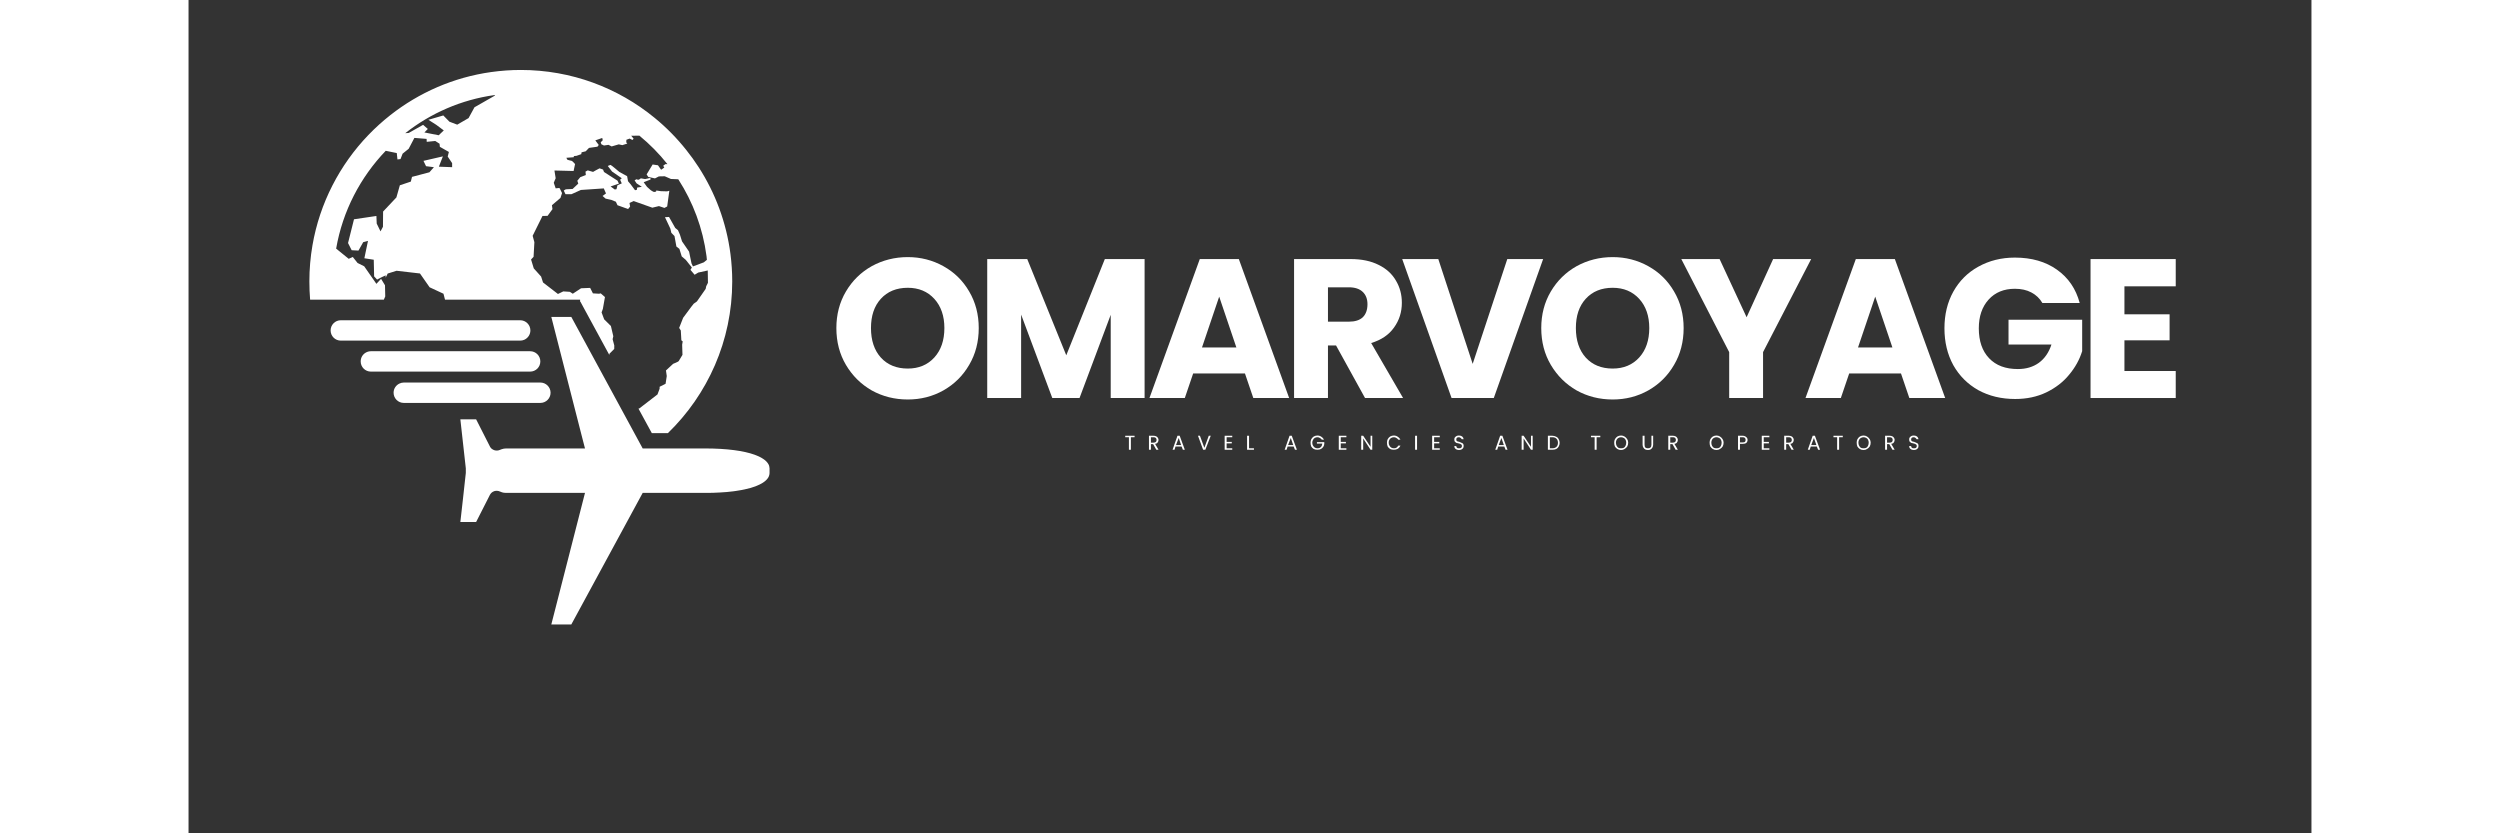 <svg xmlns="http://www.w3.org/2000/svg" xmlns:xlink="http://www.w3.org/1999/xlink" width="180" viewBox="0 0 135.12 53.04" height="60" preserveAspectRatio="xMidYMid meet"><rect x="0" y="0" width="135.12" height="53.04" fill="#333333" stroke="none"/><defs><clipPath id="9094f0b502"><path d="M 7.695 4.422 L 35 4.422 L 35 28 L 7.695 28 Z M 7.695 4.422 "></path></clipPath><clipPath id="6532d07170"><path d="M 17 20 L 37 20 L 37 39.781 L 17 39.781 Z M 17 20 "></path></clipPath></defs><g id="3816cb1e25"><g style="fill:#ffffff;fill-opacity:1;"><g transform="translate(59.572, 28.626)"><path style="stroke:none" d="M 0.641 -0.891 L 0.641 -0.797 L 0.406 -0.797 L 0.406 0 L 0.281 0 L 0.281 -0.797 L 0.047 -0.797 L 0.047 -0.891 Z M 0.641 -0.891 "></path></g></g><g style="fill:#ffffff;fill-opacity:1;"><g transform="translate(61.035, 28.626)"><path style="stroke:none" d="M 0.562 0 L 0.359 -0.359 L 0.219 -0.359 L 0.219 0 L 0.094 0 L 0.094 -0.891 L 0.391 -0.891 C 0.453 -0.891 0.504 -0.879 0.547 -0.859 C 0.598 -0.836 0.633 -0.805 0.656 -0.766 C 0.688 -0.723 0.703 -0.676 0.703 -0.625 C 0.703 -0.562 0.68 -0.504 0.641 -0.453 C 0.609 -0.41 0.555 -0.383 0.484 -0.375 L 0.703 0 Z M 0.219 -0.453 L 0.391 -0.453 C 0.453 -0.453 0.5 -0.469 0.531 -0.5 C 0.562 -0.531 0.578 -0.57 0.578 -0.625 C 0.578 -0.676 0.562 -0.719 0.531 -0.75 C 0.5 -0.781 0.453 -0.797 0.391 -0.797 L 0.219 -0.797 Z M 0.219 -0.453 "></path></g></g><g style="fill:#ffffff;fill-opacity:1;"><g transform="translate(62.584, 28.626)"><path style="stroke:none" d="M 0.625 -0.203 L 0.234 -0.203 L 0.172 0 L 0.047 0 L 0.359 -0.891 L 0.5 -0.891 L 0.828 0 L 0.703 0 Z M 0.594 -0.297 L 0.438 -0.75 L 0.266 -0.297 Z M 0.594 -0.297 "></path></g></g><g style="fill:#ffffff;fill-opacity:1;"><g transform="translate(64.217, 28.626)"><path style="stroke:none" d="M 0.844 -0.891 L 0.5 0 L 0.359 0 L 0.031 -0.891 L 0.156 -0.891 L 0.438 -0.125 L 0.719 -0.891 Z M 0.844 -0.891 "></path></g></g><g style="fill:#ffffff;fill-opacity:1;"><g transform="translate(65.853, 28.626)"><path style="stroke:none" d="M 0.219 -0.797 L 0.219 -0.5 L 0.547 -0.5 L 0.547 -0.406 L 0.219 -0.406 L 0.219 -0.094 L 0.578 -0.094 L 0.578 0 L 0.094 0 L 0.094 -0.891 L 0.578 -0.891 L 0.578 -0.797 Z M 0.219 -0.797 "></path></g></g><g style="fill:#ffffff;fill-opacity:1;"><g transform="translate(67.28, 28.626)"><path style="stroke:none" d="M 0.219 -0.094 L 0.531 -0.094 L 0.531 0 L 0.094 0 L 0.094 -0.891 L 0.219 -0.891 Z M 0.219 -0.094 "></path></g></g><g style="fill:#ffffff;fill-opacity:1;"><g transform="translate(68.604, 28.626)"><path style="stroke:none" d=""></path></g></g><g style="fill:#ffffff;fill-opacity:1;"><g transform="translate(69.718, 28.626)"><path style="stroke:none" d="M 0.625 -0.203 L 0.234 -0.203 L 0.172 0 L 0.047 0 L 0.359 -0.891 L 0.5 -0.891 L 0.828 0 L 0.703 0 Z M 0.594 -0.297 L 0.438 -0.75 L 0.266 -0.297 Z M 0.594 -0.297 "></path></g></g><g style="fill:#ffffff;fill-opacity:1;"><g transform="translate(71.351, 28.626)"><path style="stroke:none" d="M 0.781 -0.641 C 0.75 -0.691 0.707 -0.727 0.656 -0.75 C 0.613 -0.781 0.562 -0.797 0.5 -0.797 C 0.438 -0.797 0.379 -0.781 0.328 -0.75 C 0.285 -0.727 0.25 -0.688 0.219 -0.625 C 0.188 -0.57 0.172 -0.516 0.172 -0.453 C 0.172 -0.379 0.188 -0.316 0.219 -0.266 C 0.25 -0.211 0.285 -0.172 0.328 -0.141 C 0.379 -0.109 0.438 -0.094 0.5 -0.094 C 0.594 -0.094 0.664 -0.117 0.719 -0.172 C 0.77 -0.223 0.801 -0.297 0.812 -0.391 L 0.469 -0.391 L 0.469 -0.484 L 0.938 -0.484 L 0.938 -0.391 C 0.938 -0.316 0.914 -0.25 0.875 -0.188 C 0.832 -0.125 0.781 -0.078 0.719 -0.047 C 0.656 -0.016 0.582 0 0.5 0 C 0.414 0 0.336 -0.016 0.266 -0.047 C 0.203 -0.086 0.148 -0.141 0.109 -0.203 C 0.078 -0.273 0.062 -0.359 0.062 -0.453 C 0.062 -0.535 0.078 -0.609 0.109 -0.672 C 0.148 -0.742 0.203 -0.801 0.266 -0.844 C 0.336 -0.883 0.414 -0.906 0.5 -0.906 C 0.594 -0.906 0.676 -0.879 0.75 -0.828 C 0.82 -0.785 0.879 -0.723 0.922 -0.641 Z M 0.781 -0.641 "></path></g></g><g style="fill:#ffffff;fill-opacity:1;"><g transform="translate(73.117, 28.626)"><path style="stroke:none" d="M 0.219 -0.797 L 0.219 -0.5 L 0.547 -0.5 L 0.547 -0.406 L 0.219 -0.406 L 0.219 -0.094 L 0.578 -0.094 L 0.578 0 L 0.094 0 L 0.094 -0.891 L 0.578 -0.891 L 0.578 -0.797 Z M 0.219 -0.797 "></path></g></g><g style="fill:#ffffff;fill-opacity:1;"><g transform="translate(74.545, 28.626)"><path style="stroke:none" d="M 0.797 0 L 0.688 0 L 0.219 -0.719 L 0.219 0 L 0.094 0 L 0.094 -0.891 L 0.219 -0.891 L 0.688 -0.188 L 0.688 -0.891 L 0.797 -0.891 Z M 0.797 0 "></path></g></g><g style="fill:#ffffff;fill-opacity:1;"><g transform="translate(76.215, 28.626)"><path style="stroke:none" d="M 0.062 -0.453 C 0.062 -0.535 0.078 -0.609 0.109 -0.672 C 0.148 -0.742 0.203 -0.801 0.266 -0.844 C 0.336 -0.883 0.414 -0.906 0.5 -0.906 C 0.594 -0.906 0.676 -0.879 0.75 -0.828 C 0.82 -0.785 0.879 -0.723 0.922 -0.641 L 0.781 -0.641 C 0.75 -0.691 0.707 -0.727 0.656 -0.75 C 0.613 -0.781 0.562 -0.797 0.5 -0.797 C 0.438 -0.797 0.379 -0.781 0.328 -0.75 C 0.285 -0.727 0.25 -0.691 0.219 -0.641 C 0.188 -0.586 0.172 -0.523 0.172 -0.453 C 0.172 -0.379 0.188 -0.316 0.219 -0.266 C 0.25 -0.211 0.285 -0.172 0.328 -0.141 C 0.379 -0.109 0.438 -0.094 0.5 -0.094 C 0.562 -0.094 0.613 -0.102 0.656 -0.125 C 0.707 -0.156 0.75 -0.203 0.781 -0.266 L 0.922 -0.266 C 0.879 -0.172 0.82 -0.102 0.75 -0.062 C 0.676 -0.02 0.594 0 0.5 0 C 0.414 0 0.336 -0.016 0.266 -0.047 C 0.203 -0.086 0.148 -0.141 0.109 -0.203 C 0.078 -0.273 0.062 -0.359 0.062 -0.453 Z M 0.062 -0.453 "></path></g></g><g style="fill:#ffffff;fill-opacity:1;"><g transform="translate(77.973, 28.626)"><path style="stroke:none" d="M 0.219 -0.891 L 0.219 0 L 0.094 0 L 0.094 -0.891 Z M 0.219 -0.891 "></path></g></g><g style="fill:#ffffff;fill-opacity:1;"><g transform="translate(79.06, 28.626)"><path style="stroke:none" d="M 0.219 -0.797 L 0.219 -0.5 L 0.547 -0.5 L 0.547 -0.406 L 0.219 -0.406 L 0.219 -0.094 L 0.578 -0.094 L 0.578 0 L 0.094 0 L 0.094 -0.891 L 0.578 -0.891 L 0.578 -0.797 Z M 0.219 -0.797 "></path></g></g><g style="fill:#ffffff;fill-opacity:1;"><g transform="translate(80.487, 28.626)"><path style="stroke:none" d="M 0.375 0.016 C 0.32 0.016 0.27 0.004 0.219 -0.016 C 0.176 -0.035 0.141 -0.066 0.109 -0.109 C 0.086 -0.148 0.078 -0.191 0.078 -0.234 L 0.203 -0.234 C 0.203 -0.191 0.219 -0.156 0.25 -0.125 C 0.281 -0.102 0.32 -0.094 0.375 -0.094 C 0.438 -0.094 0.484 -0.102 0.516 -0.125 C 0.547 -0.156 0.562 -0.191 0.562 -0.234 C 0.562 -0.273 0.551 -0.305 0.531 -0.328 C 0.508 -0.348 0.484 -0.363 0.453 -0.375 C 0.43 -0.383 0.395 -0.395 0.344 -0.406 C 0.289 -0.414 0.242 -0.426 0.203 -0.438 C 0.172 -0.457 0.141 -0.484 0.109 -0.516 C 0.086 -0.555 0.078 -0.602 0.078 -0.656 C 0.078 -0.707 0.086 -0.75 0.109 -0.781 C 0.141 -0.82 0.176 -0.852 0.219 -0.875 C 0.258 -0.895 0.312 -0.906 0.375 -0.906 C 0.457 -0.906 0.523 -0.883 0.578 -0.844 C 0.629 -0.801 0.66 -0.742 0.672 -0.672 L 0.547 -0.672 C 0.535 -0.703 0.516 -0.727 0.484 -0.75 C 0.453 -0.781 0.41 -0.797 0.359 -0.797 C 0.316 -0.797 0.281 -0.785 0.25 -0.766 C 0.219 -0.742 0.203 -0.707 0.203 -0.656 C 0.203 -0.625 0.207 -0.598 0.219 -0.578 C 0.238 -0.555 0.258 -0.539 0.281 -0.531 C 0.312 -0.52 0.352 -0.508 0.406 -0.5 C 0.469 -0.477 0.516 -0.457 0.547 -0.438 C 0.586 -0.426 0.617 -0.406 0.641 -0.375 C 0.66 -0.344 0.672 -0.301 0.672 -0.25 C 0.672 -0.195 0.66 -0.148 0.641 -0.109 C 0.617 -0.078 0.582 -0.047 0.531 -0.016 C 0.488 0.004 0.438 0.016 0.375 0.016 Z M 0.375 0.016 "></path></g></g><g style="fill:#ffffff;fill-opacity:1;"><g transform="translate(82.009, 28.626)"><path style="stroke:none" d=""></path></g></g><g style="fill:#ffffff;fill-opacity:1;"><g transform="translate(83.123, 28.626)"><path style="stroke:none" d="M 0.625 -0.203 L 0.234 -0.203 L 0.172 0 L 0.047 0 L 0.359 -0.891 L 0.5 -0.891 L 0.828 0 L 0.703 0 Z M 0.594 -0.297 L 0.438 -0.75 L 0.266 -0.297 Z M 0.594 -0.297 "></path></g></g><g style="fill:#ffffff;fill-opacity:1;"><g transform="translate(84.756, 28.626)"><path style="stroke:none" d="M 0.797 0 L 0.688 0 L 0.219 -0.719 L 0.219 0 L 0.094 0 L 0.094 -0.891 L 0.219 -0.891 L 0.688 -0.188 L 0.688 -0.891 L 0.797 -0.891 Z M 0.797 0 "></path></g></g><g style="fill:#ffffff;fill-opacity:1;"><g transform="translate(86.426, 28.626)"><path style="stroke:none" d="M 0.375 -0.891 C 0.469 -0.891 0.551 -0.867 0.625 -0.828 C 0.695 -0.797 0.75 -0.742 0.781 -0.672 C 0.82 -0.609 0.844 -0.531 0.844 -0.438 C 0.844 -0.352 0.82 -0.273 0.781 -0.203 C 0.75 -0.141 0.695 -0.086 0.625 -0.047 C 0.551 -0.016 0.469 0 0.375 0 L 0.094 0 L 0.094 -0.891 Z M 0.375 -0.094 C 0.488 -0.094 0.578 -0.125 0.641 -0.188 C 0.703 -0.25 0.734 -0.332 0.734 -0.438 C 0.734 -0.551 0.703 -0.641 0.641 -0.703 C 0.578 -0.766 0.488 -0.797 0.375 -0.797 L 0.219 -0.797 L 0.219 -0.094 Z M 0.375 -0.094 "></path></g></g><g style="fill:#ffffff;fill-opacity:1;"><g transform="translate(88.101, 28.626)"><path style="stroke:none" d=""></path></g></g><g style="fill:#ffffff;fill-opacity:1;"><g transform="translate(89.215, 28.626)"><path style="stroke:none" d="M 0.641 -0.891 L 0.641 -0.797 L 0.406 -0.797 L 0.406 0 L 0.281 0 L 0.281 -0.797 L 0.047 -0.797 L 0.047 -0.891 Z M 0.641 -0.891 "></path></g></g><g style="fill:#ffffff;fill-opacity:1;"><g transform="translate(90.678, 28.626)"><path style="stroke:none" d="M 0.5 0.016 C 0.414 0.016 0.336 -0.004 0.266 -0.047 C 0.203 -0.086 0.148 -0.141 0.109 -0.203 C 0.078 -0.273 0.062 -0.359 0.062 -0.453 C 0.062 -0.535 0.078 -0.609 0.109 -0.672 C 0.148 -0.742 0.203 -0.801 0.266 -0.844 C 0.336 -0.883 0.414 -0.906 0.5 -0.906 C 0.582 -0.906 0.656 -0.883 0.719 -0.844 C 0.789 -0.801 0.848 -0.742 0.891 -0.672 C 0.93 -0.609 0.953 -0.535 0.953 -0.453 C 0.953 -0.359 0.93 -0.273 0.891 -0.203 C 0.848 -0.141 0.789 -0.086 0.719 -0.047 C 0.656 -0.004 0.582 0.016 0.5 0.016 Z M 0.5 -0.094 C 0.562 -0.094 0.617 -0.102 0.672 -0.125 C 0.723 -0.156 0.758 -0.195 0.781 -0.25 C 0.812 -0.312 0.828 -0.379 0.828 -0.453 C 0.828 -0.523 0.812 -0.586 0.781 -0.641 C 0.758 -0.691 0.723 -0.727 0.672 -0.75 C 0.617 -0.781 0.562 -0.797 0.5 -0.797 C 0.438 -0.797 0.379 -0.781 0.328 -0.75 C 0.285 -0.727 0.25 -0.691 0.219 -0.641 C 0.188 -0.586 0.172 -0.523 0.172 -0.453 C 0.172 -0.379 0.188 -0.312 0.219 -0.25 C 0.25 -0.195 0.285 -0.156 0.328 -0.125 C 0.379 -0.102 0.438 -0.094 0.5 -0.094 Z M 0.5 -0.094 "></path></g></g><g style="fill:#ffffff;fill-opacity:1;"><g transform="translate(92.454, 28.626)"><path style="stroke:none" d="M 0.219 -0.891 L 0.219 -0.328 C 0.219 -0.242 0.234 -0.18 0.266 -0.141 C 0.305 -0.109 0.363 -0.094 0.438 -0.094 C 0.5 -0.094 0.551 -0.109 0.594 -0.141 C 0.633 -0.18 0.656 -0.242 0.656 -0.328 L 0.656 -0.891 L 0.766 -0.891 L 0.766 -0.328 C 0.766 -0.254 0.75 -0.191 0.719 -0.141 C 0.688 -0.086 0.645 -0.047 0.594 -0.016 C 0.551 0.004 0.5 0.016 0.438 0.016 C 0.375 0.016 0.316 0.004 0.266 -0.016 C 0.211 -0.047 0.172 -0.086 0.141 -0.141 C 0.109 -0.191 0.094 -0.254 0.094 -0.328 L 0.094 -0.891 Z M 0.219 -0.891 "></path></g></g><g style="fill:#ffffff;fill-opacity:1;"><g transform="translate(94.089, 28.626)"><path style="stroke:none" d="M 0.562 0 L 0.359 -0.359 L 0.219 -0.359 L 0.219 0 L 0.094 0 L 0.094 -0.891 L 0.391 -0.891 C 0.453 -0.891 0.504 -0.879 0.547 -0.859 C 0.598 -0.836 0.633 -0.805 0.656 -0.766 C 0.688 -0.723 0.703 -0.676 0.703 -0.625 C 0.703 -0.562 0.68 -0.504 0.641 -0.453 C 0.609 -0.41 0.555 -0.383 0.484 -0.375 L 0.703 0 Z M 0.219 -0.453 L 0.391 -0.453 C 0.453 -0.453 0.5 -0.469 0.531 -0.5 C 0.562 -0.531 0.578 -0.57 0.578 -0.625 C 0.578 -0.676 0.562 -0.719 0.531 -0.75 C 0.5 -0.781 0.453 -0.797 0.391 -0.797 L 0.219 -0.797 Z M 0.219 -0.453 "></path></g></g><g style="fill:#ffffff;fill-opacity:1;"><g transform="translate(95.638, 28.626)"><path style="stroke:none" d=""></path></g></g><g style="fill:#ffffff;fill-opacity:1;"><g transform="translate(96.751, 28.626)"><path style="stroke:none" d="M 0.5 0.016 C 0.414 0.016 0.336 -0.004 0.266 -0.047 C 0.203 -0.086 0.148 -0.141 0.109 -0.203 C 0.078 -0.273 0.062 -0.359 0.062 -0.453 C 0.062 -0.535 0.078 -0.609 0.109 -0.672 C 0.148 -0.742 0.203 -0.801 0.266 -0.844 C 0.336 -0.883 0.414 -0.906 0.5 -0.906 C 0.582 -0.906 0.656 -0.883 0.719 -0.844 C 0.789 -0.801 0.848 -0.742 0.891 -0.672 C 0.93 -0.609 0.953 -0.535 0.953 -0.453 C 0.953 -0.359 0.93 -0.273 0.891 -0.203 C 0.848 -0.141 0.789 -0.086 0.719 -0.047 C 0.656 -0.004 0.582 0.016 0.5 0.016 Z M 0.5 -0.094 C 0.562 -0.094 0.617 -0.102 0.672 -0.125 C 0.723 -0.156 0.758 -0.195 0.781 -0.25 C 0.812 -0.312 0.828 -0.379 0.828 -0.453 C 0.828 -0.523 0.812 -0.586 0.781 -0.641 C 0.758 -0.691 0.723 -0.727 0.672 -0.75 C 0.617 -0.781 0.562 -0.797 0.5 -0.797 C 0.438 -0.797 0.379 -0.781 0.328 -0.75 C 0.285 -0.727 0.25 -0.691 0.219 -0.641 C 0.188 -0.586 0.172 -0.523 0.172 -0.453 C 0.172 -0.379 0.188 -0.312 0.219 -0.25 C 0.25 -0.195 0.285 -0.156 0.328 -0.125 C 0.379 -0.102 0.438 -0.094 0.5 -0.094 Z M 0.5 -0.094 "></path></g></g><g style="fill:#ffffff;fill-opacity:1;"><g transform="translate(98.527, 28.626)"><path style="stroke:none" d="M 0.703 -0.625 C 0.703 -0.551 0.676 -0.488 0.625 -0.438 C 0.57 -0.395 0.492 -0.375 0.391 -0.375 L 0.219 -0.375 L 0.219 0 L 0.094 0 L 0.094 -0.891 L 0.391 -0.891 C 0.484 -0.891 0.555 -0.863 0.609 -0.812 C 0.672 -0.77 0.703 -0.707 0.703 -0.625 Z M 0.391 -0.469 C 0.453 -0.469 0.5 -0.477 0.531 -0.5 C 0.562 -0.531 0.578 -0.57 0.578 -0.625 C 0.578 -0.738 0.516 -0.797 0.391 -0.797 L 0.219 -0.797 L 0.219 -0.469 Z M 0.391 -0.469 "></path></g></g><g style="fill:#ffffff;fill-opacity:1;"><g transform="translate(100.039, 28.626)"><path style="stroke:none" d="M 0.219 -0.797 L 0.219 -0.5 L 0.547 -0.5 L 0.547 -0.406 L 0.219 -0.406 L 0.219 -0.094 L 0.578 -0.094 L 0.578 0 L 0.094 0 L 0.094 -0.891 L 0.578 -0.891 L 0.578 -0.797 Z M 0.219 -0.797 "></path></g></g><g style="fill:#ffffff;fill-opacity:1;"><g transform="translate(101.467, 28.626)"><path style="stroke:none" d="M 0.562 0 L 0.359 -0.359 L 0.219 -0.359 L 0.219 0 L 0.094 0 L 0.094 -0.891 L 0.391 -0.891 C 0.453 -0.891 0.504 -0.879 0.547 -0.859 C 0.598 -0.836 0.633 -0.805 0.656 -0.766 C 0.688 -0.723 0.703 -0.676 0.703 -0.625 C 0.703 -0.562 0.68 -0.504 0.641 -0.453 C 0.609 -0.41 0.555 -0.383 0.484 -0.375 L 0.703 0 Z M 0.219 -0.453 L 0.391 -0.453 C 0.453 -0.453 0.5 -0.469 0.531 -0.5 C 0.562 -0.531 0.578 -0.57 0.578 -0.625 C 0.578 -0.676 0.562 -0.719 0.531 -0.75 C 0.5 -0.781 0.453 -0.797 0.391 -0.797 L 0.219 -0.797 Z M 0.219 -0.453 "></path></g></g><g style="fill:#ffffff;fill-opacity:1;"><g transform="translate(103.015, 28.626)"><path style="stroke:none" d="M 0.625 -0.203 L 0.234 -0.203 L 0.172 0 L 0.047 0 L 0.359 -0.891 L 0.5 -0.891 L 0.828 0 L 0.703 0 Z M 0.594 -0.297 L 0.438 -0.75 L 0.266 -0.297 Z M 0.594 -0.297 "></path></g></g><g style="fill:#ffffff;fill-opacity:1;"><g transform="translate(104.649, 28.626)"><path style="stroke:none" d="M 0.641 -0.891 L 0.641 -0.797 L 0.406 -0.797 L 0.406 0 L 0.281 0 L 0.281 -0.797 L 0.047 -0.797 L 0.047 -0.891 Z M 0.641 -0.891 "></path></g></g><g style="fill:#ffffff;fill-opacity:1;"><g transform="translate(106.112, 28.626)"><path style="stroke:none" d="M 0.5 0.016 C 0.414 0.016 0.336 -0.004 0.266 -0.047 C 0.203 -0.086 0.148 -0.141 0.109 -0.203 C 0.078 -0.273 0.062 -0.359 0.062 -0.453 C 0.062 -0.535 0.078 -0.609 0.109 -0.672 C 0.148 -0.742 0.203 -0.801 0.266 -0.844 C 0.336 -0.883 0.414 -0.906 0.5 -0.906 C 0.582 -0.906 0.656 -0.883 0.719 -0.844 C 0.789 -0.801 0.848 -0.742 0.891 -0.672 C 0.93 -0.609 0.953 -0.535 0.953 -0.453 C 0.953 -0.359 0.93 -0.273 0.891 -0.203 C 0.848 -0.141 0.789 -0.086 0.719 -0.047 C 0.656 -0.004 0.582 0.016 0.5 0.016 Z M 0.5 -0.094 C 0.562 -0.094 0.617 -0.102 0.672 -0.125 C 0.723 -0.156 0.758 -0.195 0.781 -0.25 C 0.812 -0.312 0.828 -0.379 0.828 -0.453 C 0.828 -0.523 0.812 -0.586 0.781 -0.641 C 0.758 -0.691 0.723 -0.727 0.672 -0.75 C 0.617 -0.781 0.562 -0.797 0.5 -0.797 C 0.438 -0.797 0.379 -0.781 0.328 -0.75 C 0.285 -0.727 0.25 -0.691 0.219 -0.641 C 0.188 -0.586 0.172 -0.523 0.172 -0.453 C 0.172 -0.379 0.188 -0.312 0.219 -0.25 C 0.25 -0.195 0.285 -0.156 0.328 -0.125 C 0.379 -0.102 0.438 -0.094 0.5 -0.094 Z M 0.5 -0.094 "></path></g></g><g style="fill:#ffffff;fill-opacity:1;"><g transform="translate(107.888, 28.626)"><path style="stroke:none" d="M 0.562 0 L 0.359 -0.359 L 0.219 -0.359 L 0.219 0 L 0.094 0 L 0.094 -0.891 L 0.391 -0.891 C 0.453 -0.891 0.504 -0.879 0.547 -0.859 C 0.598 -0.836 0.633 -0.805 0.656 -0.766 C 0.688 -0.723 0.703 -0.676 0.703 -0.625 C 0.703 -0.562 0.68 -0.504 0.641 -0.453 C 0.609 -0.41 0.555 -0.383 0.484 -0.375 L 0.703 0 Z M 0.219 -0.453 L 0.391 -0.453 C 0.453 -0.453 0.5 -0.469 0.531 -0.5 C 0.562 -0.531 0.578 -0.57 0.578 -0.625 C 0.578 -0.676 0.562 -0.719 0.531 -0.75 C 0.5 -0.781 0.453 -0.797 0.391 -0.797 L 0.219 -0.797 Z M 0.219 -0.453 "></path></g></g><g style="fill:#ffffff;fill-opacity:1;"><g transform="translate(109.437, 28.626)"><path style="stroke:none" d="M 0.375 0.016 C 0.32 0.016 0.27 0.004 0.219 -0.016 C 0.176 -0.035 0.141 -0.066 0.109 -0.109 C 0.086 -0.148 0.078 -0.191 0.078 -0.234 L 0.203 -0.234 C 0.203 -0.191 0.219 -0.156 0.25 -0.125 C 0.281 -0.102 0.32 -0.094 0.375 -0.094 C 0.438 -0.094 0.484 -0.102 0.516 -0.125 C 0.547 -0.156 0.562 -0.191 0.562 -0.234 C 0.562 -0.273 0.551 -0.305 0.531 -0.328 C 0.508 -0.348 0.484 -0.363 0.453 -0.375 C 0.43 -0.383 0.395 -0.395 0.344 -0.406 C 0.289 -0.414 0.242 -0.426 0.203 -0.438 C 0.172 -0.457 0.141 -0.484 0.109 -0.516 C 0.086 -0.555 0.078 -0.602 0.078 -0.656 C 0.078 -0.707 0.086 -0.75 0.109 -0.781 C 0.141 -0.82 0.176 -0.852 0.219 -0.875 C 0.258 -0.895 0.312 -0.906 0.375 -0.906 C 0.457 -0.906 0.523 -0.883 0.578 -0.844 C 0.629 -0.801 0.66 -0.742 0.672 -0.672 L 0.547 -0.672 C 0.535 -0.703 0.516 -0.727 0.484 -0.75 C 0.453 -0.781 0.41 -0.797 0.359 -0.797 C 0.316 -0.797 0.281 -0.785 0.25 -0.766 C 0.219 -0.742 0.203 -0.707 0.203 -0.656 C 0.203 -0.625 0.207 -0.598 0.219 -0.578 C 0.238 -0.555 0.258 -0.539 0.281 -0.531 C 0.312 -0.52 0.352 -0.508 0.406 -0.5 C 0.469 -0.477 0.516 -0.457 0.547 -0.438 C 0.586 -0.426 0.617 -0.406 0.641 -0.375 C 0.66 -0.344 0.672 -0.301 0.672 -0.25 C 0.672 -0.195 0.66 -0.148 0.641 -0.109 C 0.617 -0.078 0.582 -0.047 0.531 -0.016 C 0.488 0.004 0.438 0.016 0.375 0.016 Z M 0.375 0.016 "></path></g></g><g style="fill:#ffffff;fill-opacity:1;"><g transform="translate(40.811, 25.333)"><path style="stroke:none" d="M 4.969 0.094 C 4.133 0.094 3.367 -0.098 2.672 -0.484 C 1.984 -0.879 1.438 -1.422 1.031 -2.109 C 0.625 -2.797 0.422 -3.578 0.422 -4.453 C 0.422 -5.316 0.625 -6.094 1.031 -6.781 C 1.438 -7.469 1.984 -8.004 2.672 -8.391 C 3.367 -8.773 4.133 -8.969 4.969 -8.969 C 5.789 -8.969 6.547 -8.773 7.234 -8.391 C 7.93 -8.004 8.477 -7.469 8.875 -6.781 C 9.281 -6.094 9.484 -5.316 9.484 -4.453 C 9.484 -3.578 9.281 -2.797 8.875 -2.109 C 8.477 -1.422 7.93 -0.879 7.234 -0.484 C 6.547 -0.098 5.789 0.094 4.969 0.094 Z M 4.969 -1.875 C 5.664 -1.875 6.227 -2.109 6.656 -2.578 C 7.082 -3.047 7.297 -3.672 7.297 -4.453 C 7.297 -5.223 7.082 -5.844 6.656 -6.312 C 6.227 -6.781 5.664 -7.016 4.969 -7.016 C 4.25 -7.016 3.676 -6.781 3.25 -6.312 C 2.832 -5.852 2.625 -5.234 2.625 -4.453 C 2.625 -3.672 2.832 -3.047 3.25 -2.578 C 3.676 -2.109 4.25 -1.875 4.969 -1.875 Z M 4.969 -1.875 "></path></g></g><g style="fill:#ffffff;fill-opacity:1;"><g transform="translate(50.054, 25.333)"><path style="stroke:none" d="M 10.797 -8.844 L 10.797 0 L 8.641 0 L 8.641 -5.297 L 6.656 0 L 4.922 0 L 2.938 -5.312 L 2.938 0 L 0.781 0 L 0.781 -8.844 L 3.328 -8.844 L 5.812 -2.719 L 8.266 -8.844 Z M 10.797 -8.844 "></path></g></g><g style="fill:#ffffff;fill-opacity:1;"><g transform="translate(60.958, 25.333)"><path style="stroke:none" d="M 6.281 -1.562 L 2.984 -1.562 L 2.453 0 L 0.203 0 L 3.406 -8.844 L 5.891 -8.844 L 9.094 0 L 6.812 0 Z M 5.734 -3.219 L 4.641 -6.453 L 3.547 -3.219 Z M 5.734 -3.219 "></path></g></g><g style="fill:#ffffff;fill-opacity:1;"><g transform="translate(69.584, 25.333)"><path style="stroke:none" d="M 5.297 0 L 3.453 -3.344 L 2.938 -3.344 L 2.938 0 L 0.781 0 L 0.781 -8.844 L 4.391 -8.844 C 5.086 -8.844 5.68 -8.719 6.172 -8.469 C 6.66 -8.227 7.023 -7.895 7.266 -7.469 C 7.516 -7.051 7.641 -6.582 7.641 -6.062 C 7.641 -5.469 7.473 -4.941 7.141 -4.484 C 6.816 -4.023 6.332 -3.695 5.688 -3.5 L 7.719 0 Z M 2.938 -4.859 L 4.266 -4.859 C 4.66 -4.859 4.957 -4.953 5.156 -5.141 C 5.352 -5.336 5.453 -5.613 5.453 -5.969 C 5.453 -6.301 5.352 -6.562 5.156 -6.75 C 4.957 -6.945 4.66 -7.047 4.266 -7.047 L 2.938 -7.047 Z M 2.938 -4.859 "></path></g></g><g style="fill:#ffffff;fill-opacity:1;"><g transform="translate(77.139, 25.333)"><path style="stroke:none" d="M 9.078 -8.844 L 5.938 0 L 3.25 0 L 0.109 -8.844 L 2.406 -8.844 L 4.594 -2.172 L 6.797 -8.844 Z M 9.078 -8.844 "></path></g></g><g style="fill:#ffffff;fill-opacity:1;"><g transform="translate(85.676, 25.333)"><path style="stroke:none" d="M 4.969 0.094 C 4.133 0.094 3.367 -0.098 2.672 -0.484 C 1.984 -0.879 1.438 -1.422 1.031 -2.109 C 0.625 -2.797 0.422 -3.578 0.422 -4.453 C 0.422 -5.316 0.625 -6.094 1.031 -6.781 C 1.438 -7.469 1.984 -8.004 2.672 -8.391 C 3.367 -8.773 4.133 -8.969 4.969 -8.969 C 5.789 -8.969 6.547 -8.773 7.234 -8.391 C 7.93 -8.004 8.477 -7.469 8.875 -6.781 C 9.281 -6.094 9.484 -5.316 9.484 -4.453 C 9.484 -3.578 9.281 -2.797 8.875 -2.109 C 8.477 -1.422 7.93 -0.879 7.234 -0.484 C 6.547 -0.098 5.789 0.094 4.969 0.094 Z M 4.969 -1.875 C 5.664 -1.875 6.227 -2.109 6.656 -2.578 C 7.082 -3.047 7.297 -3.672 7.297 -4.453 C 7.297 -5.223 7.082 -5.844 6.656 -6.312 C 6.227 -6.781 5.664 -7.016 4.969 -7.016 C 4.25 -7.016 3.676 -6.781 3.25 -6.312 C 2.832 -5.852 2.625 -5.234 2.625 -4.453 C 2.625 -3.672 2.832 -3.047 3.25 -2.578 C 3.676 -2.109 4.25 -1.875 4.969 -1.875 Z M 4.969 -1.875 "></path></g></g><g style="fill:#ffffff;fill-opacity:1;"><g transform="translate(94.918, 25.333)"><path style="stroke:none" d="M 8.359 -8.844 L 5.297 -2.922 L 5.297 0 L 3.141 0 L 3.141 -2.922 L 0.094 -8.844 L 2.531 -8.844 L 4.25 -5.141 L 5.938 -8.844 Z M 8.359 -8.844 "></path></g></g><g style="fill:#ffffff;fill-opacity:1;"><g transform="translate(102.713, 25.333)"><path style="stroke:none" d="M 6.281 -1.562 L 2.984 -1.562 L 2.453 0 L 0.203 0 L 3.406 -8.844 L 5.891 -8.844 L 9.094 0 L 6.812 0 Z M 5.734 -3.219 L 4.641 -6.453 L 3.547 -3.219 Z M 5.734 -3.219 "></path></g></g><g style="fill:#ffffff;fill-opacity:1;"><g transform="translate(111.338, 25.333)"><path style="stroke:none" d="M 6.656 -6.047 C 6.488 -6.336 6.254 -6.562 5.953 -6.719 C 5.66 -6.875 5.312 -6.953 4.906 -6.953 C 4.207 -6.953 3.648 -6.723 3.234 -6.266 C 2.816 -5.805 2.609 -5.195 2.609 -4.438 C 2.609 -3.625 2.828 -2.988 3.266 -2.531 C 3.703 -2.07 4.312 -1.844 5.094 -1.844 C 5.613 -1.844 6.055 -1.973 6.422 -2.234 C 6.797 -2.504 7.066 -2.895 7.234 -3.406 L 4.5 -3.406 L 4.5 -4.984 L 9.188 -4.984 L 9.188 -2.984 C 9.02 -2.441 8.742 -1.941 8.359 -1.484 C 7.984 -1.023 7.5 -0.648 6.906 -0.359 C 6.32 -0.078 5.66 0.062 4.922 0.062 C 4.047 0.062 3.266 -0.125 2.578 -0.5 C 1.898 -0.883 1.367 -1.414 0.984 -2.094 C 0.609 -2.781 0.422 -3.562 0.422 -4.438 C 0.422 -5.312 0.609 -6.086 0.984 -6.766 C 1.367 -7.453 1.898 -7.984 2.578 -8.359 C 3.266 -8.742 4.039 -8.938 4.906 -8.938 C 5.969 -8.938 6.859 -8.68 7.578 -8.172 C 8.305 -7.66 8.789 -6.953 9.031 -6.047 Z M 6.656 -6.047 "></path></g></g><g style="fill:#ffffff;fill-opacity:1;"><g transform="translate(120.278, 25.333)"><path style="stroke:none" d="M 2.938 -7.109 L 2.938 -5.328 L 5.812 -5.328 L 5.812 -3.672 L 2.938 -3.672 L 2.938 -1.719 L 6.203 -1.719 L 6.203 0 L 0.781 0 L 0.781 -8.844 L 6.203 -8.844 L 6.203 -7.109 Z M 2.938 -7.109 "></path></g></g><path style=" stroke:none;fill-rule:nonzero;fill:#ffffff;fill-opacity:1;" d="M 26.543 12.641 L 26.91 12.723 L 27.199 12.84 L 27.301 13.062 L 27.977 13.305 L 28.105 13.148 L 28.066 12.918 L 28.332 12.797 L 29.52 13.219 L 29.941 13.117 L 30.289 13.234 L 30.465 13.141 L 30.602 12.141 L 30.461 12.18 L 30.066 12.168 L 29.77 12.125 L 29.758 12.199 C 29.758 12.199 29.68 12.199 29.645 12.219 C 29.613 12.238 29.418 12.105 29.418 12.105 L 29.18 11.891 L 28.969 11.598 L 29.406 11.426 L 29.395 11.324 L 29.059 11.398 C 29.059 11.398 28.82 11.355 28.801 11.352 C 28.781 11.344 28.715 11.406 28.715 11.406 L 28.625 11.445 L 28.5 11.41 L 28.391 11.48 L 28.516 11.668 L 28.852 11.891 L 28.555 11.938 L 28.531 12.086 L 28.418 12.105 L 28.133 11.723 L 27.973 11.535 L 27.914 11.211 L 27.426 10.949 C 27.426 10.949 26.898 10.496 26.859 10.496 C 26.824 10.496 26.684 10.566 26.684 10.566 L 26.957 10.918 L 27.574 11.344 L 27.469 11.441 L 27.574 11.672 L 27.301 11.789 L 27.238 12.043 L 27.129 12.062 L 26.863 11.867 L 27.391 11.688 L 27.305 11.5 L 26.445 10.949 L 26.383 10.793 C 26.383 10.793 26.18 10.715 26.16 10.715 C 26.141 10.715 25.746 10.941 25.746 10.941 L 25.41 10.844 L 25.266 10.922 L 25.285 11.141 L 24.934 11.277 L 24.746 11.504 L 24.805 11.688 L 24.445 12.027 C 24.445 12.027 24.121 12.047 24.047 12.047 C 24 12.047 23.934 12.09 23.883 12.129 L 23.992 12.359 L 24.375 12.359 L 24.973 12.09 L 26.43 11.992 L 26.57 12.312 L 26.352 12.473 L 26.543 12.641 "></path><g clip-rule="nonzero" clip-path="url(#9094f0b502)"><path style=" stroke:none;fill-rule:nonzero;fill:#ffffff;fill-opacity:1;" d="M 19.473 6.051 C 19.496 6.066 19.512 6.078 19.512 6.078 L 18.199 6.828 L 17.824 7.516 L 17.102 7.934 L 16.605 7.746 L 16.215 7.348 L 15.266 7.625 L 15.762 7.941 L 16.246 8.301 L 15.922 8.609 L 15.012 8.43 L 15.23 8.207 L 14.93 7.945 L 14.016 8.461 L 13.793 8.477 C 15.406 7.207 17.352 6.348 19.473 6.051 Z M 12.52 18.867 L 12.504 18.156 L 12.254 17.746 L 11.957 18.066 L 11.18 16.949 L 10.758 16.738 L 10.453 16.355 L 10.195 16.473 L 9.395 15.824 C 9.809 13.43 10.938 11.281 12.551 9.598 L 13.254 9.742 L 13.297 10.148 L 13.492 10.125 L 13.625 9.781 L 14.012 9.469 L 14.375 8.777 L 15.152 8.84 L 15.16 9.027 L 15.703 8.973 L 15.977 9.148 L 15.996 9.344 L 16.57 9.672 L 16.496 9.965 L 16.777 10.383 L 16.777 10.641 L 15.934 10.609 L 16.188 9.953 L 14.953 10.238 L 15.117 10.578 L 15.617 10.641 L 15.332 10.965 L 14.223 11.258 L 14.148 11.559 L 13.449 11.793 L 13.23 12.566 L 12.383 13.465 L 12.375 14.434 L 12.219 14.727 L 11.977 14.23 L 11.957 13.746 L 10.531 13.957 L 10.152 15.469 L 10.383 15.926 L 10.816 15.949 L 11.117 15.414 L 11.422 15.332 L 11.191 16.438 L 11.789 16.531 L 11.812 17.59 L 12 17.793 L 12.312 17.633 L 12.547 17.527 L 12.547 17.672 L 12.676 17.41 L 13.242 17.234 L 14.73 17.406 L 15.344 18.285 L 16.227 18.695 L 16.324 19.074 L 24.922 19.074 L 24.922 19.199 L 24.941 19.199 L 25.215 19.707 L 26.781 22.59 L 26.789 22.516 L 27.094 22.211 L 27.098 21.988 L 26.992 21.59 L 27.035 21.402 L 26.883 20.75 L 26.453 20.324 L 26.289 19.883 L 26.371 19.66 L 26.504 18.906 L 26.234 18.672 L 26.129 18.695 L 25.738 18.672 L 25.562 18.324 L 24.984 18.348 L 24.457 18.695 L 24.27 18.574 L 23.852 18.547 L 23.512 18.711 L 22.562 17.977 L 22.441 17.602 L 21.973 17.082 L 21.801 16.516 L 21.961 16.344 L 22.012 15.414 L 21.902 15.008 L 22.527 13.746 L 22.852 13.738 L 23.164 13.312 L 23.129 13.062 L 23.672 12.598 L 23.773 12.289 L 23.629 11.996 L 23.594 11.965 L 23.367 11.988 L 23.246 11.633 L 23.367 11.344 L 23.289 10.852 L 24.508 10.883 L 24.602 10.441 C 24.602 10.441 24.422 10.238 24.387 10.238 C 24.348 10.238 24.113 10.168 24.113 10.168 L 24.047 10.043 L 24.512 10.008 L 24.531 9.934 L 24.695 9.918 L 24.996 9.812 L 25.016 9.695 L 25.281 9.629 L 25.488 9.414 L 26.027 9.336 L 26.109 9.227 L 25.891 8.934 L 26.332 8.781 L 26.363 8.926 L 26.234 9.059 L 26.277 9.184 L 26.441 9.262 L 26.73 9.219 L 26.93 9.32 L 27.383 9.188 L 27.613 9.238 L 27.926 9.137 L 27.859 9.055 L 27.871 8.895 L 28.074 8.82 L 28.258 8.91 L 28.328 8.828 L 28.176 8.641 L 28.68 8.633 L 28.684 8.625 C 29.348 9.168 29.949 9.777 30.48 10.445 L 30.352 10.445 L 30.211 10.551 L 30.281 10.664 L 30.078 10.805 L 29.879 10.52 L 29.539 10.469 L 29.156 11.102 L 29.262 11.262 L 29.688 11.355 L 29.938 11.227 L 30.309 11.219 L 30.703 11.391 L 31.16 11.41 L 31.176 11.418 C 32.109 12.867 32.734 14.523 32.969 16.305 L 32.992 16.539 L 32.793 16.699 L 32.105 16.957 L 32.012 16.762 L 31.859 16.016 L 31.41 15.363 L 31.277 14.938 L 31.152 14.652 L 30.977 14.508 L 30.582 13.809 L 30.324 13.824 L 30.668 14.555 L 30.73 14.82 L 30.93 15.023 L 31.051 15.691 L 31.242 15.84 L 31.391 16.32 L 31.648 16.539 L 32.035 17.027 L 31.945 17.176 L 32.211 17.488 L 32.441 17.348 L 33.047 17.215 L 33.059 18 L 32.949 18.219 L 32.914 18.387 L 32.359 19.184 L 32.152 19.332 L 31.996 19.531 L 31.48 20.227 L 31.227 20.871 L 31.332 21.035 L 31.367 21.66 L 31.453 21.73 L 31.418 21.938 L 31.438 22.586 C 31.438 22.586 31.223 22.945 31.195 22.988 C 31.164 23.031 30.844 23.156 30.844 23.156 L 30.387 23.578 L 30.438 23.934 L 30.363 24.426 L 29.984 24.617 L 29.984 24.738 L 29.848 25.105 L 28.691 25.996 L 28.637 26.008 L 29.488 27.57 L 30.508 27.57 C 33.031 25.125 34.605 21.699 34.605 17.91 C 34.605 17.32 34.566 16.734 34.492 16.164 C 34.23 14.152 33.523 12.277 32.473 10.648 C 32.227 10.266 31.965 9.902 31.684 9.551 C 31.082 8.793 30.406 8.105 29.66 7.496 C 27.34 5.594 24.375 4.453 21.148 4.453 C 20.508 4.453 19.879 4.5 19.262 4.586 C 16.863 4.922 14.668 5.895 12.848 7.324 C 12.352 7.715 11.883 8.137 11.445 8.594 C 9.625 10.488 8.352 12.918 7.887 15.617 C 7.758 16.363 7.691 17.129 7.691 17.91 C 7.691 18.305 7.707 18.691 7.738 19.074 L 12.43 19.074 L 12.52 18.867 "></path></g><g clip-rule="nonzero" clip-path="url(#6532d07170)"><path style=" stroke:none;fill-rule:nonzero;fill:#ffffff;fill-opacity:1;" d="M 35.398 31.148 C 35.531 31.121 35.656 31.09 35.777 31.055 C 35.883 31.023 35.98 30.992 36.074 30.957 C 36.113 30.941 36.152 30.926 36.188 30.91 C 36.301 30.863 36.402 30.816 36.492 30.762 C 36.52 30.746 36.551 30.727 36.574 30.711 C 36.656 30.656 36.727 30.602 36.781 30.543 C 36.875 30.445 36.938 30.344 36.961 30.238 C 36.973 30.195 36.98 30.152 36.98 30.105 L 36.98 29.809 C 36.98 29.766 36.973 29.723 36.961 29.68 C 36.953 29.637 36.938 29.594 36.914 29.555 C 36.883 29.492 36.836 29.434 36.781 29.375 C 36.727 29.316 36.656 29.258 36.574 29.207 C 36.496 29.152 36.402 29.102 36.297 29.051 C 36.215 29.012 36.125 28.977 36.027 28.941 C 35.34 28.695 34.285 28.543 32.859 28.543 L 28.906 28.543 L 24.961 21.273 L 24.363 20.172 L 23.09 20.172 L 25.074 27.926 L 25.234 28.543 L 20.215 28.543 C 20.113 28.543 20.012 28.562 19.922 28.594 C 19.891 28.602 19.859 28.613 19.832 28.629 C 19.805 28.641 19.777 28.652 19.746 28.66 C 19.742 28.66 19.738 28.66 19.734 28.664 C 19.707 28.668 19.68 28.672 19.652 28.676 C 19.645 28.676 19.641 28.676 19.637 28.676 C 19.609 28.676 19.586 28.676 19.559 28.676 C 19.555 28.672 19.551 28.676 19.547 28.672 C 19.52 28.672 19.496 28.664 19.469 28.656 C 19.461 28.652 19.453 28.652 19.449 28.648 C 19.426 28.641 19.406 28.633 19.387 28.621 C 19.383 28.621 19.375 28.617 19.371 28.613 C 19.348 28.602 19.324 28.586 19.301 28.566 C 19.297 28.566 19.293 28.562 19.289 28.559 C 19.273 28.543 19.258 28.527 19.242 28.508 C 19.234 28.5 19.23 28.496 19.227 28.488 C 19.207 28.469 19.191 28.441 19.18 28.414 L 18.305 26.691 L 17.301 26.691 L 17.648 29.809 L 17.648 30.105 L 17.562 30.883 L 17.469 31.734 L 17.301 33.223 L 18.305 33.223 L 19.062 31.734 L 19.18 31.5 C 19.191 31.473 19.207 31.449 19.227 31.426 C 19.23 31.422 19.234 31.414 19.242 31.41 C 19.258 31.391 19.273 31.375 19.289 31.359 C 19.293 31.355 19.297 31.352 19.301 31.348 C 19.324 31.332 19.348 31.316 19.371 31.301 C 19.375 31.297 19.383 31.297 19.387 31.293 C 19.406 31.281 19.426 31.273 19.449 31.266 C 19.449 31.266 19.453 31.266 19.457 31.262 C 19.461 31.262 19.465 31.262 19.469 31.258 C 19.496 31.254 19.52 31.246 19.547 31.242 C 19.551 31.242 19.555 31.242 19.559 31.242 C 19.586 31.238 19.609 31.238 19.637 31.238 C 19.641 31.238 19.645 31.238 19.652 31.242 C 19.68 31.242 19.707 31.246 19.734 31.254 C 19.738 31.254 19.742 31.258 19.746 31.258 C 19.777 31.266 19.805 31.273 19.832 31.289 C 19.848 31.297 19.867 31.301 19.887 31.309 C 19.898 31.312 19.91 31.32 19.922 31.324 C 19.953 31.332 19.984 31.344 20.016 31.352 C 20.078 31.363 20.145 31.371 20.215 31.371 L 25.234 31.371 L 25.141 31.734 L 23.09 39.746 L 24.363 39.746 L 28.906 31.371 L 32.859 31.371 C 33.031 31.371 33.199 31.371 33.359 31.367 C 33.68 31.355 33.98 31.34 34.258 31.316 C 34.398 31.301 34.531 31.289 34.66 31.273 C 34.727 31.266 34.789 31.258 34.852 31.246 C 34.973 31.23 35.09 31.211 35.203 31.188 C 35.27 31.176 35.336 31.164 35.398 31.148 "></path></g><path style=" stroke:none;fill-rule:nonzero;fill:#ffffff;fill-opacity:1;" d="M 12.695 21.68 L 21.109 21.68 C 21.203 21.68 21.293 21.66 21.371 21.625 C 21.598 21.523 21.758 21.297 21.758 21.031 C 21.758 20.676 21.469 20.383 21.109 20.383 L 9.691 20.383 C 9.332 20.383 9.043 20.676 9.043 21.031 C 9.043 21.391 9.332 21.68 9.691 21.68 L 12.695 21.68 "></path><path style=" stroke:none;fill-rule:nonzero;fill:#ffffff;fill-opacity:1;" d="M 13.961 23.652 L 21.742 23.652 C 22.102 23.652 22.391 23.363 22.391 23.004 C 22.391 22.645 22.102 22.355 21.742 22.355 L 11.605 22.355 C 11.488 22.355 11.383 22.387 11.289 22.438 C 11.09 22.547 10.957 22.758 10.957 23.004 C 10.957 23.363 11.246 23.652 11.605 23.652 L 13.961 23.652 "></path><path style=" stroke:none;fill-rule:nonzero;fill:#ffffff;fill-opacity:1;" d="M 22.395 25.645 C 22.75 25.645 23.043 25.355 23.043 24.996 C 23.043 24.641 22.75 24.348 22.395 24.348 L 13.699 24.348 C 13.605 24.348 13.512 24.371 13.43 24.41 C 13.207 24.512 13.051 24.734 13.051 24.996 C 13.051 25.355 13.344 25.645 13.699 25.645 L 22.395 25.645 "></path></g></svg>